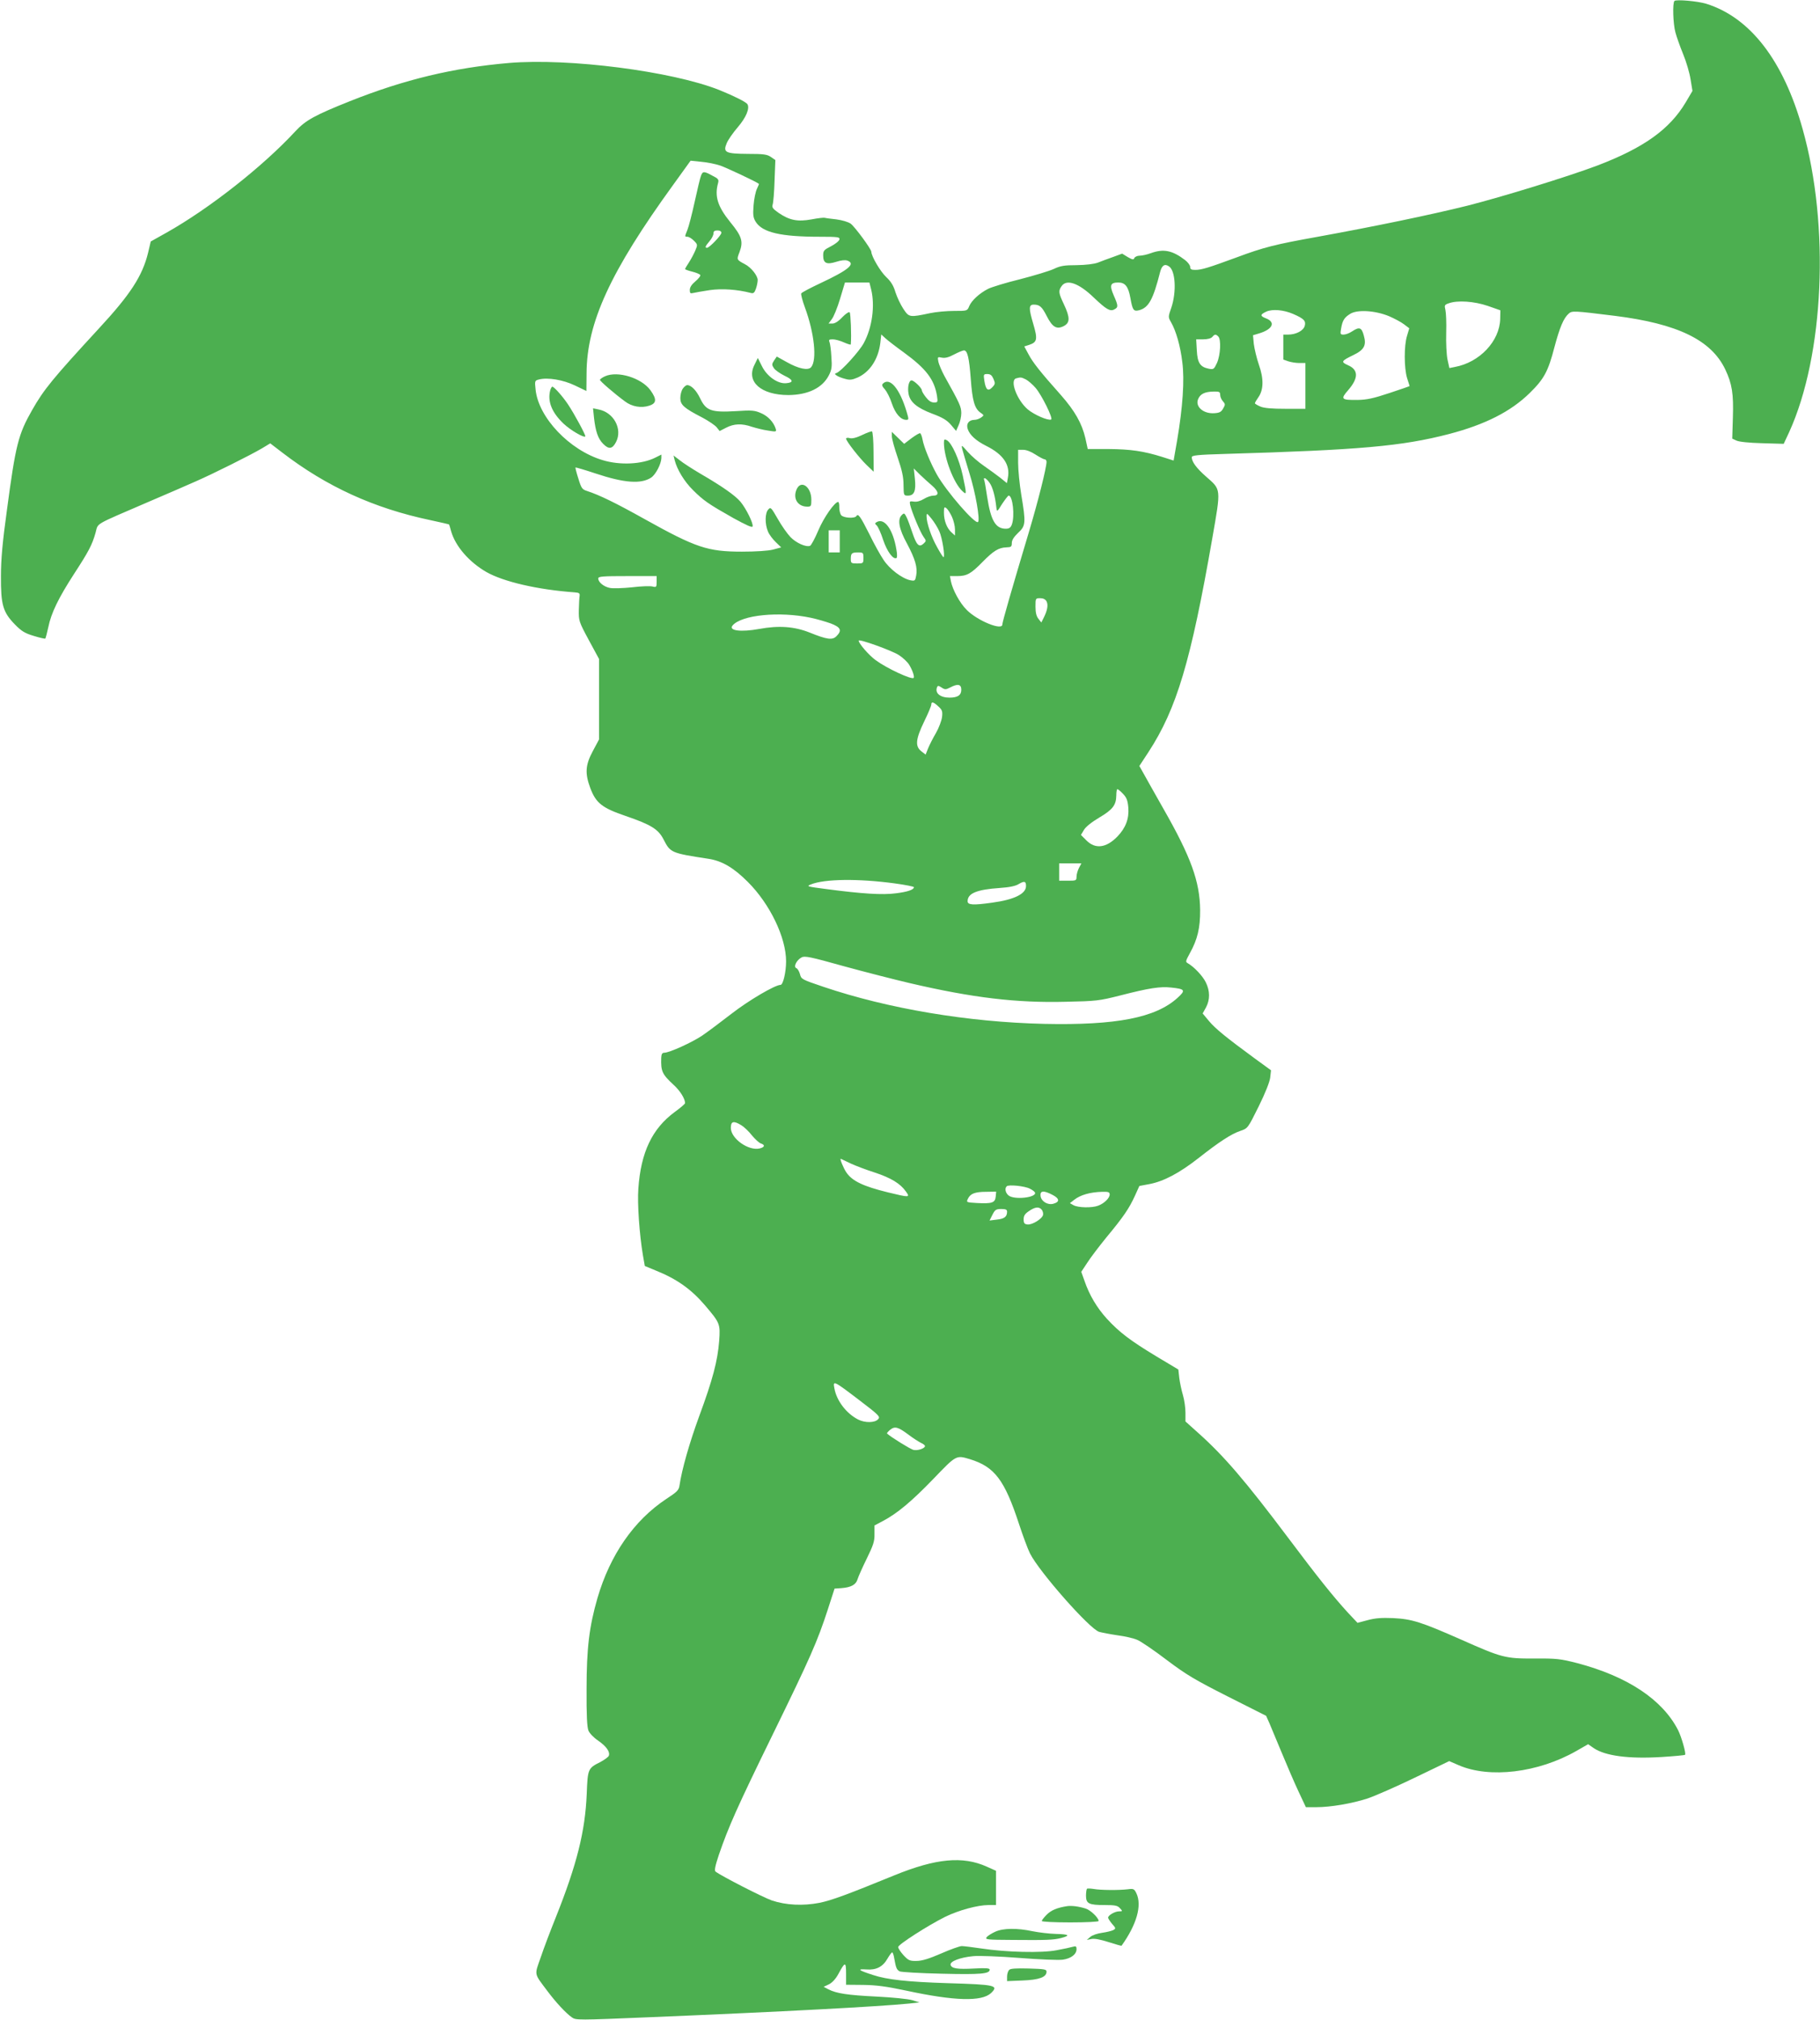 <?xml version="1.0" standalone="no"?>
<!DOCTYPE svg PUBLIC "-//W3C//DTD SVG 20010904//EN"
 "http://www.w3.org/TR/2001/REC-SVG-20010904/DTD/svg10.dtd">
<svg version="1.0" xmlns="http://www.w3.org/2000/svg"
 width="1153pt" height="1280pt" viewBox="0 0 1153 1280"
 preserveAspectRatio="xMidYMid meet">
<g transform="translate(0,1280) scale(0.1,-0.1)"
fill="#4caf50" stroke="none">
<path d="M10608 12794 c-13 -12 -9 -145 6 -199 7 -27 29 -89 49 -138 20 -48
41 -120 47 -160 l12 -73 -43 -73 c-102 -171 -266 -288 -560 -400 -186 -70
-601 -198 -826 -255 -234 -58 -581 -130 -944 -196 -273 -49 -341 -66 -518
-132 -174 -64 -219 -78 -258 -78 -26 0 -33 4 -33 19 0 10 -15 30 -32 43 -81
62 -137 73 -217 44 -24 -9 -56 -16 -71 -16 -15 0 -30 -7 -34 -15 -4 -12 -11
-11 -41 6 l-36 22 -57 -21 c-31 -11 -75 -27 -97 -36 -25 -9 -75 -15 -134 -16
-78 0 -103 -4 -145 -24 -28 -13 -124 -42 -213 -65 -90 -22 -181 -50 -203 -61
-55 -28 -105 -74 -120 -110 -12 -30 -13 -30 -96 -30 -45 0 -113 -6 -151 -14
-132 -28 -134 -27 -170 27 -18 27 -40 74 -50 105 -12 41 -28 68 -59 97 -37 35
-93 130 -94 160 -1 18 -104 158 -131 178 -16 11 -53 22 -90 27 -35 4 -68 8
-74 10 -5 2 -43 -2 -84 -10 -88 -16 -139 -6 -208 41 -37 26 -44 35 -38 53 4
11 10 80 12 152 l5 130 -29 20 c-24 16 -46 19 -146 19 -141 1 -158 9 -133 68
8 20 39 65 70 101 53 62 77 120 61 146 -9 14 -85 52 -179 90 -300 119 -953
203 -1331 171 -352 -30 -664 -105 -1008 -242 -223 -89 -281 -121 -346 -191
-204 -221 -544 -489 -816 -642 l-100 -56 -17 -72 c-36 -147 -112 -264 -314
-482 -291 -316 -346 -383 -421 -515 -87 -153 -104 -219 -159 -632 -28 -203
-38 -312 -38 -419 -1 -181 12 -228 88 -306 42 -43 63 -56 120 -73 38 -12 71
-19 73 -17 2 2 11 35 19 72 18 90 65 186 162 336 95 146 115 185 137 261 19
67 -19 44 335 197 113 48 248 107 300 130 114 50 344 165 419 209 l53 32 77
-59 c280 -215 580 -352 935 -427 66 -14 121 -27 121 -28 1 -1 7 -20 13 -43 27
-95 114 -195 223 -258 109 -62 325 -112 559 -129 29 -2 34 -6 32 -22 -2 -11
-4 -51 -5 -90 -1 -68 0 -73 63 -190 l65 -120 0 -255 0 -255 -40 -75 c-47 -88
-50 -140 -15 -234 36 -95 75 -125 224 -176 161 -55 207 -84 240 -149 43 -84
48 -86 283 -122 87 -13 160 -56 251 -147 140 -140 242 -352 242 -503 0 -68
-19 -149 -35 -149 -35 0 -203 -99 -311 -183 -67 -52 -150 -114 -185 -138 -64
-43 -208 -109 -241 -109 -13 0 -18 -9 -19 -32 -3 -86 6 -104 78 -171 41 -37
73 -88 73 -116 0 -5 -29 -30 -65 -56 -144 -106 -215 -256 -231 -486 -7 -96 7
-291 29 -422 l12 -68 70 -29 c132 -53 224 -118 311 -220 95 -112 98 -117 90
-227 -10 -125 -40 -242 -127 -477 -62 -170 -109 -335 -124 -436 -4 -31 -15
-42 -84 -87 -205 -136 -356 -354 -436 -628 -52 -180 -69 -318 -69 -575 -1
-169 3 -243 12 -265 7 -17 34 -45 61 -63 52 -36 77 -71 68 -96 -3 -8 -28 -26
-54 -40 -78 -39 -80 -43 -86 -202 -10 -237 -62 -446 -196 -782 -33 -82 -76
-195 -95 -252 -41 -117 -45 -99 42 -215 53 -71 116 -139 154 -166 27 -19 31
-19 510 1 823 34 1440 67 1628 86 l65 7 -45 14 c-25 8 -126 18 -225 23 -186 9
-256 20 -307 46 l-30 16 34 16 c21 11 43 35 59 65 43 80 49 80 49 1 l0 -69
108 -1 c82 -1 145 -9 272 -36 306 -66 478 -71 538 -16 51 49 29 54 -273 63
-254 8 -385 22 -475 52 -93 30 -103 39 -41 35 62 -5 104 17 133 68 13 22 26
40 30 40 4 0 10 -17 13 -37 11 -61 15 -72 34 -83 10 -5 130 -12 267 -15 247
-6 304 -1 304 26 0 9 -26 11 -97 7 -109 -6 -146 0 -151 24 -4 21 60 46 142 54
38 4 162 -1 294 -11 128 -10 249 -15 276 -11 52 8 86 34 86 67 0 17 -4 20 -22
15 -13 -4 -59 -14 -103 -22 -95 -19 -322 -13 -479 11 -55 8 -110 15 -123 15
-13 0 -72 -21 -131 -47 -76 -33 -121 -47 -155 -47 -44 -1 -52 3 -83 36 -19 21
-34 44 -34 52 0 16 192 139 299 192 84 41 205 74 273 74 l48 0 0 109 0 108
-58 26 c-153 69 -322 53 -587 -55 -301 -123 -396 -158 -474 -174 -104 -20
-211 -15 -301 15 -55 19 -319 154 -357 183 -8 7 -3 34 21 106 61 178 117 304
341 762 236 483 283 588 350 795 l42 130 44 3 c62 5 92 22 102 57 5 17 31 75
58 130 41 84 50 109 49 155 l0 55 53 28 c91 48 182 124 320 267 146 152 144
151 231 125 157 -48 220 -131 312 -412 24 -73 55 -157 69 -185 58 -116 377
-478 438 -497 18 -5 70 -15 117 -22 47 -6 103 -19 125 -29 22 -9 106 -66 186
-127 126 -95 179 -126 388 -232 l242 -122 21 -47 c11 -26 47 -112 80 -192 33
-80 80 -189 105 -242 l46 -98 66 0 c90 0 225 23 324 55 45 15 180 74 300 132
l218 105 60 -26 c196 -85 503 -48 745 90 l75 43 36 -25 c73 -49 221 -69 431
-56 78 5 145 11 147 14 8 7 -23 115 -44 156 -99 194 -321 341 -640 425 -106
27 -129 30 -270 29 -185 -1 -206 5 -465 120 -254 112 -311 130 -430 136 -73 3
-114 0 -162 -13 l-64 -17 -63 67 c-93 102 -192 226 -375 470 -272 362 -408
521 -573 668 l-79 71 0 56 c0 31 -7 81 -16 111 -9 30 -19 78 -23 108 l-6 54
-137 82 c-166 100 -237 154 -315 239 -64 70 -112 151 -143 242 l-20 56 37 56
c20 32 75 104 122 162 109 131 145 185 181 264 l28 62 64 12 c90 17 190 70
310 164 131 103 207 153 266 173 47 16 47 16 116 155 42 85 70 156 73 183 l5
46 -103 75 c-180 132 -249 188 -290 237 l-40 48 21 38 c26 48 26 105 -1 159
-19 40 -75 99 -114 121 -16 9 -14 14 13 64 48 86 66 160 65 274 -2 180 -58
335 -232 640 -59 105 -118 208 -130 231 l-23 41 57 87 c180 276 269 576 405
1355 56 321 57 307 -40 392 -60 53 -90 93 -90 122 0 12 36 16 208 21 859 25
1124 49 1421 126 230 60 393 143 512 260 91 89 117 137 157 292 33 123 57 182
90 211 21 19 33 18 292 -14 398 -50 611 -153 700 -340 43 -91 53 -154 48 -305
l-4 -133 26 -12 c15 -8 80 -15 163 -17 l137 -4 35 75 c221 486 258 1306 85
1919 -121 434 -332 707 -610 794 -54 17 -192 29 -202 18z m-6045 -1043 c40
-14 232 -104 245 -116 1 -1 -5 -15 -13 -32 -8 -17 -18 -63 -21 -104 -5 -63 -2
-79 14 -105 43 -67 158 -94 405 -94 117 0 128 -2 125 -17 -2 -10 -26 -29 -53
-43 -45 -23 -50 -28 -50 -59 0 -49 22 -59 82 -40 31 10 57 13 71 8 55 -20 9
-59 -170 -143 -64 -30 -119 -59 -122 -65 -3 -5 7 -45 23 -88 60 -163 78 -333
40 -379 -19 -23 -79 -11 -155 32 l-63 35 -17 -25 c-15 -23 -15 -28 -1 -49 8
-12 38 -33 66 -47 58 -27 61 -44 10 -48 -52 -4 -120 43 -152 108 l-26 52 -21
-43 c-55 -107 41 -192 215 -192 124 1 215 45 256 125 18 35 21 54 16 117 -2
42 -8 84 -12 94 -6 14 -2 17 21 17 16 0 48 -9 72 -20 23 -10 42 -16 42 -12 5
57 -1 197 -7 203 -5 5 -26 -9 -47 -31 -24 -26 -47 -40 -63 -40 l-24 0 20 27
c12 14 36 73 53 130 l31 103 78 0 77 0 11 -44 c25 -102 7 -241 -47 -340 -27
-51 -143 -179 -172 -189 -13 -5 -13 -7 0 -16 8 -6 32 -16 53 -21 30 -9 45 -7
80 8 78 35 131 116 144 219 l6 54 26 -24 c14 -13 67 -54 117 -90 141 -103 193
-171 210 -275 6 -40 5 -42 -19 -42 -18 0 -34 11 -51 33 -15 19 -26 38 -26 44
0 15 -50 63 -65 63 -17 0 -27 -44 -19 -86 10 -52 53 -88 150 -125 65 -24 93
-41 118 -70 l33 -39 16 36 c9 19 17 54 17 77 -1 41 -7 56 -108 237 -16 30 -33
70 -37 87 -6 32 -6 33 22 27 20 -4 44 2 77 20 27 14 55 26 63 26 22 0 33 -47
43 -181 10 -137 24 -187 61 -213 24 -17 24 -17 5 -31 -11 -8 -30 -15 -42 -15
-36 0 -55 -25 -43 -59 13 -38 53 -74 117 -106 108 -54 153 -120 137 -202 l-6
-34 -42 34 c-23 18 -70 52 -103 75 -34 23 -80 63 -103 89 -40 46 -42 46 -35
18 4 -16 25 -86 46 -155 38 -121 68 -293 54 -307 -17 -18 -201 194 -261 301
-41 74 -82 173 -91 223 -3 18 -10 35 -14 38 -4 3 -29 -12 -55 -31 l-47 -36
-39 38 -39 38 0 -28 c0 -16 17 -77 37 -135 27 -79 37 -123 37 -173 1 -67 1
-68 28 -68 40 0 52 30 44 107 l-7 65 39 -39 c22 -21 56 -52 76 -69 43 -37 47
-64 10 -64 -15 0 -42 -9 -61 -21 -21 -13 -45 -20 -63 -17 -27 4 -29 2 -24 -21
11 -46 64 -173 84 -201 19 -27 19 -27 0 -45 -28 -25 -44 -8 -71 73 -12 37 -28
80 -36 96 -13 26 -16 27 -30 13 -29 -28 -18 -88 33 -181 52 -98 68 -152 58
-203 -6 -33 -8 -35 -38 -29 -51 11 -130 70 -168 128 -20 29 -61 103 -91 165
-57 113 -71 132 -82 113 -10 -16 -81 -12 -96 6 -7 9 -12 31 -12 50 1 19 -3 34
-7 34 -22 0 -91 -98 -126 -181 -21 -50 -45 -94 -52 -97 -26 -10 -88 18 -124
55 -20 21 -57 73 -81 116 -42 73 -45 76 -60 59 -21 -23 -22 -91 -2 -139 8 -20
31 -50 50 -68 l34 -33 -52 -14 c-32 -8 -108 -13 -197 -13 -216 0 -291 25 -614
205 -186 104 -289 154 -366 179 -32 10 -37 17 -56 79 -12 37 -20 69 -18 70 1
2 59 -15 128 -38 180 -60 287 -68 351 -26 29 19 64 87 65 124 l0 22 -38 -19
c-84 -43 -224 -50 -335 -16 -210 63 -406 270 -424 447 -6 56 -5 57 22 64 55
14 152 -2 227 -38 l73 -35 1 111 c1 321 151 646 548 1194 l111 154 68 -7 c37
-3 91 -14 120 -24z m2843 -639 c41 -27 48 -161 15 -260 -21 -60 -21 -61 -2
-94 31 -54 59 -150 71 -252 15 -112 3 -287 -33 -498 l-22 -126 -72 23 c-118
37 -201 49 -340 50 l-132 0 -15 69 c-22 94 -67 173 -155 273 -132 148 -178
207 -205 258 l-27 50 31 10 c51 17 55 35 25 136 -28 95 -28 119 4 119 37 0 52
-13 82 -72 36 -71 63 -87 108 -64 40 21 41 53 1 138 -34 72 -36 85 -14 116 32
45 109 18 203 -73 80 -76 104 -90 131 -75 25 13 25 22 -5 90 -27 63 -21 80 30
80 43 0 63 -25 76 -97 14 -78 20 -87 54 -79 62 16 90 67 135 244 11 41 29 53
56 34z m2019 -250 l80 -28 -1 -54 c-3 -141 -130 -276 -287 -305 l-35 -7 -12
55 c-6 30 -10 106 -8 169 2 62 -1 127 -5 144 -7 29 -6 33 20 42 56 21 163 13
248 -16z m-1233 -51 c69 -30 82 -44 74 -75 -8 -31 -55 -56 -106 -56 l-30 0 0
-79 0 -79 31 -11 c18 -6 49 -11 70 -11 l39 0 0 -145 0 -145 -125 0 c-87 0
-136 4 -160 14 -19 8 -35 18 -35 21 0 4 10 21 22 38 33 47 35 117 3 207 -14
41 -28 100 -32 131 l-5 55 40 12 c85 26 105 71 42 95 -38 15 -38 24 3 43 39
17 109 11 169 -15z m607 -14 c35 -15 78 -38 96 -52 l33 -25 -14 -47 c-20 -63
-19 -205 0 -268 9 -27 16 -51 16 -51 0 -1 -57 -21 -127 -44 -102 -34 -143 -43
-203 -44 -103 -1 -109 5 -60 61 67 77 67 130 0 159 -47 21 -43 27 33 64 69 33
85 62 67 124 -14 52 -28 57 -75 26 -16 -11 -40 -20 -53 -20 -21 0 -22 3 -16
38 9 52 20 70 57 93 45 29 158 22 246 -14z m-1081 -129 c19 -19 14 -117 -8
-167 -19 -41 -22 -43 -53 -37 -54 11 -71 37 -75 116 l-4 70 45 0 c27 0 49 6
57 15 15 18 22 19 38 3z m-1424 -269 c12 -28 11 -33 -8 -53 -27 -28 -41 -16
-50 42 -6 40 -5 42 19 42 20 0 29 -8 39 -31z m205 -3 c15 -8 43 -32 61 -53 38
-43 114 -196 99 -201 -21 -8 -109 31 -149 65 -68 59 -115 185 -72 196 29 8 32
7 61 -7z m1231 -98 c0 -12 8 -30 17 -40 16 -18 16 -22 2 -46 -12 -22 -23 -28
-56 -30 -70 -5 -124 43 -102 91 14 32 43 45 97 46 37 1 42 -2 42 -21z m-1170
-378 c25 -16 51 -30 58 -30 6 0 12 -7 12 -16 0 -37 -54 -251 -110 -439 -114
-381 -170 -576 -170 -592 0 -40 -156 23 -225 92 -44 43 -90 128 -101 183 l-6
32 46 0 c61 0 88 15 161 90 69 70 101 90 150 92 31 1 35 4 35 28 0 18 13 38
40 64 48 44 50 62 20 241 -11 66 -20 157 -20 203 l0 82 33 0 c19 0 50 -12 77
-30z m-291 -179 c20 -27 36 -88 43 -156 4 -30 4 -30 37 23 19 28 37 52 41 52
26 0 40 -131 20 -184 -7 -19 -17 -26 -38 -26 -65 0 -95 52 -118 201 -8 56 -17
106 -20 111 -3 4 -1 8 5 8 5 0 19 -13 30 -29z m-238 -216 c10 -22 19 -58 19
-79 l0 -39 -21 19 c-30 26 -49 75 -49 125 0 37 2 40 17 28 9 -8 24 -32 34 -54z
m-80 -92 c18 -39 38 -163 26 -163 -3 0 -21 28 -40 63 -37 65 -67 154 -67 195
0 23 2 22 31 -14 18 -22 40 -58 50 -81z m-631 -63 l0 -70 -35 0 -35 0 0 70 0
70 35 0 35 0 0 -70z m150 -105 c0 -34 -1 -35 -40 -35 -37 0 -40 2 -40 28 0 37
6 42 47 42 31 0 33 -2 33 -35z m-1310 -151 c0 -34 -2 -36 -26 -30 -14 4 -73 2
-130 -5 -58 -6 -121 -8 -140 -4 -38 7 -74 36 -74 60 0 13 27 15 185 15 l185 0
0 -36z m2470 -124 c12 -22 5 -59 -18 -104 l-15 -30 -18 23 c-13 16 -19 39 -19
77 0 53 0 54 30 54 19 0 33 -7 40 -20z m-1494 -104 c39 -8 96 -25 127 -36 63
-24 73 -44 36 -81 -26 -26 -60 -21 -169 23 -98 39 -196 46 -321 23 -115 -21
-195 -11 -168 22 56 67 297 91 495 49z m558 -236 c25 -16 55 -44 66 -62 21
-35 35 -76 28 -83 -12 -13 -171 61 -240 112 -43 31 -108 106 -108 124 0 13
206 -61 254 -91z m325 -206 c49 26 71 21 71 -14 0 -35 -23 -50 -75 -50 -58 0
-93 28 -79 65 5 12 9 12 29 -1 21 -14 27 -14 54 0z m-74 -120 c24 -22 27 -31
23 -67 -3 -23 -20 -69 -39 -102 -19 -32 -41 -76 -50 -98 l-15 -38 -27 21 c-41
32 -36 77 18 189 25 51 45 99 45 107 0 21 14 17 45 -12z m1170 -554 c22 -23
29 -41 33 -85 6 -71 -16 -130 -69 -185 -71 -73 -140 -81 -196 -25 l-35 35 19
32 c11 19 48 49 97 78 86 51 107 79 108 141 0 21 3 39 7 39 4 0 20 -13 36 -30z
m-280 -470 c-8 -16 -15 -40 -15 -55 0 -24 -3 -25 -55 -25 l-55 0 0 55 0 55 70
0 71 0 -16 -30z m-1167 -97 c67 -9 122 -20 122 -24 0 -16 -41 -30 -116 -39
-83 -11 -212 -3 -439 27 -122 16 -128 17 -99 29 87 36 303 38 532 7z m832 -17
c0 -49 -74 -86 -214 -105 -121 -17 -156 -15 -156 9 0 50 58 74 204 84 60 4
100 12 120 25 36 21 46 18 46 -13z m-736 -615 c398 -93 677 -126 988 -118 192
4 211 6 345 40 183 47 253 58 324 50 87 -9 92 -17 39 -65 -138 -126 -388 -175
-845 -165 -482 11 -988 96 -1399 235 -136 46 -140 48 -148 80 -5 18 -15 35
-23 38 -20 8 1 51 33 68 20 11 55 4 269 -56 135 -37 323 -85 417 -107z m-1068
-900 c17 -10 48 -39 68 -65 21 -25 46 -48 57 -51 27 -9 24 -23 -7 -31 -71 -18
-184 62 -184 130 0 42 17 47 66 17z m694 -243 c30 -14 99 -40 152 -57 103 -34
162 -70 197 -120 28 -39 24 -39 -116 -5 -154 38 -223 71 -260 124 -19 27 -46
93 -36 88 4 -2 33 -16 63 -30z m1134 -159 c16 -8 31 -19 33 -25 11 -32 -135
-48 -169 -17 -19 17 -24 44 -10 57 11 12 113 2 146 -15z m-216 -51 c-4 -39
-24 -45 -120 -40 -66 4 -67 4 -56 27 15 32 44 44 116 44 l63 1 -3 -32z m361
11 c44 -23 46 -45 3 -56 -36 -9 -76 16 -80 50 -4 34 20 36 77 6z m361 3 c0
-23 -35 -57 -73 -71 -39 -15 -127 -13 -156 3 l-23 13 27 21 c39 31 101 49 178
51 39 1 47 -2 47 -17z m-430 -97 c6 -8 10 -22 8 -32 -5 -25 -68 -64 -98 -61
-20 2 -25 8 -25 33 0 22 8 35 34 52 39 27 64 29 81 8z m-220 -12 c0 -32 -17
-45 -64 -50 l-47 -6 18 36 c16 32 23 37 56 37 29 0 37 -4 37 -17z m-935 -1195
c126 -96 133 -104 118 -120 -20 -23 -83 -24 -126 -2 -75 38 -137 119 -151 198
-10 51 -6 50 159 -76z m312 -219 c29 -22 64 -44 78 -51 14 -6 25 -15 25 -20 0
-15 -48 -31 -74 -24 -19 5 -141 80 -166 103 -3 3 6 13 19 24 30 24 50 19 118
-32z"/>
<path d="M4441 11687 c-5 -12 -23 -87 -40 -165 -17 -78 -38 -159 -46 -178 -18
-45 -18 -44 0 -44 9 0 27 -11 41 -25 24 -24 24 -26 9 -62 -9 -21 -27 -55 -40
-75 -14 -21 -25 -40 -25 -43 0 -2 20 -10 45 -16 25 -6 48 -16 51 -21 4 -5 -10
-23 -30 -40 -24 -20 -36 -38 -36 -55 0 -21 3 -24 23 -19 12 3 59 11 104 18 77
11 175 4 259 -18 17 -5 24 1 33 27 6 17 11 42 11 55 0 27 -41 79 -79 99 -56
30 -55 29 -36 78 25 67 15 100 -59 190 -80 99 -100 164 -77 247 6 22 2 28 -36
47 -53 29 -61 29 -72 0z m129 -362 c0 -16 -76 -95 -91 -95 -15 0 -11 10 16 42
14 16 25 38 25 49 0 14 7 19 25 19 16 0 25 -6 25 -15z"/>
<path d="M3833 10416 c-18 -8 -33 -19 -32 -23 0 -8 90 -86 158 -136 44 -34
104 -44 155 -27 46 15 47 41 7 97 -57 79 -208 125 -288 89z"/>
<path d="M5593 10369 c-8 -8 -4 -18 13 -36 12 -14 33 -54 44 -89 22 -65 56
-104 91 -104 17 0 17 3 3 50 -44 148 -107 223 -151 179z"/>
<path d="M4326 10338 c-9 -12 -16 -39 -16 -60 0 -43 22 -63 138 -123 40 -21
81 -49 92 -62 l19 -24 41 21 c50 26 100 28 163 6 26 -8 72 -20 102 -24 53 -9
55 -8 49 12 -13 41 -48 79 -92 98 -40 18 -58 20 -162 13 -154 -9 -187 3 -224
80 -24 51 -57 85 -83 85 -6 0 -19 -10 -27 -22z"/>
<path d="M3486 10328 c-19 -71 10 -142 85 -213 44 -41 127 -90 137 -80 5 5
-70 144 -111 205 -33 49 -87 110 -98 110 -4 0 -9 -10 -13 -22z"/>
<path d="M3763 10154 c10 -89 26 -134 58 -166 36 -37 59 -33 82 12 42 82 -15
188 -112 206 l-34 7 6 -59z"/>
<path d="M5462 10044 c-35 -17 -62 -24 -78 -20 -13 4 -24 2 -24 -3 0 -15 84
-123 131 -168 l44 -42 -1 126 c0 70 -5 128 -10 130 -5 1 -33 -9 -62 -23z"/>
<path d="M5980 9993 c1 -94 61 -252 116 -304 29 -27 29 -24 3 99 -22 101 -69
206 -101 223 -15 8 -18 6 -18 -18z"/>
<path d="M4274 9885 c15 -60 62 -137 116 -190 67 -67 101 -90 255 -177 84 -46
121 -63 123 -53 5 20 -42 114 -77 156 -33 39 -113 96 -256 179 -49 29 -108 67
-129 84 l-39 30 7 -29z"/>
<path d="M5046 9698 c-24 -57 8 -108 68 -108 24 0 26 3 26 44 0 83 -67 129
-94 64z"/>
<path d="M5552 9491 c-10 -6 -10 -10 2 -20 8 -7 27 -48 41 -92 25 -74 64 -127
85 -114 4 2 4 26 -1 52 -21 129 -77 206 -127 174z"/>
<path d="M6886 833 c-3 -4 -6 -23 -6 -44 0 -50 18 -59 118 -59 66 0 82 -3 97
-20 18 -19 17 -20 -6 -20 -26 0 -69 -25 -69 -40 0 -5 11 -22 25 -39 25 -28 25
-30 7 -40 -10 -5 -42 -13 -71 -17 -29 -4 -62 -15 -74 -26 l-22 -19 30 6 c20 4
59 -4 109 -20 43 -14 80 -24 81 -23 96 134 131 256 94 333 -13 27 -18 30 -54
25 -57 -7 -174 -6 -217 2 -20 3 -39 4 -42 1z"/>
<path d="M6760 723 c-64 -10 -101 -26 -129 -54 -17 -17 -31 -35 -31 -40 0 -5
77 -9 180 -9 103 0 180 4 180 9 0 20 -52 70 -83 79 -45 14 -88 19 -117 15z"/>
<path d="M6305 561 c-22 -10 -46 -25 -54 -34 -12 -16 0 -17 165 -18 217 -2
258 0 306 12 61 16 51 24 -31 26 -42 1 -109 9 -149 17 -98 21 -187 20 -237 -3z"/>
<path d="M6393 319 c-7 -7 -13 -26 -13 -42 l0 -29 98 4 c105 4 152 21 152 56
0 15 -14 17 -113 20 -80 2 -116 0 -124 -9z"/>
</g>
</svg>
